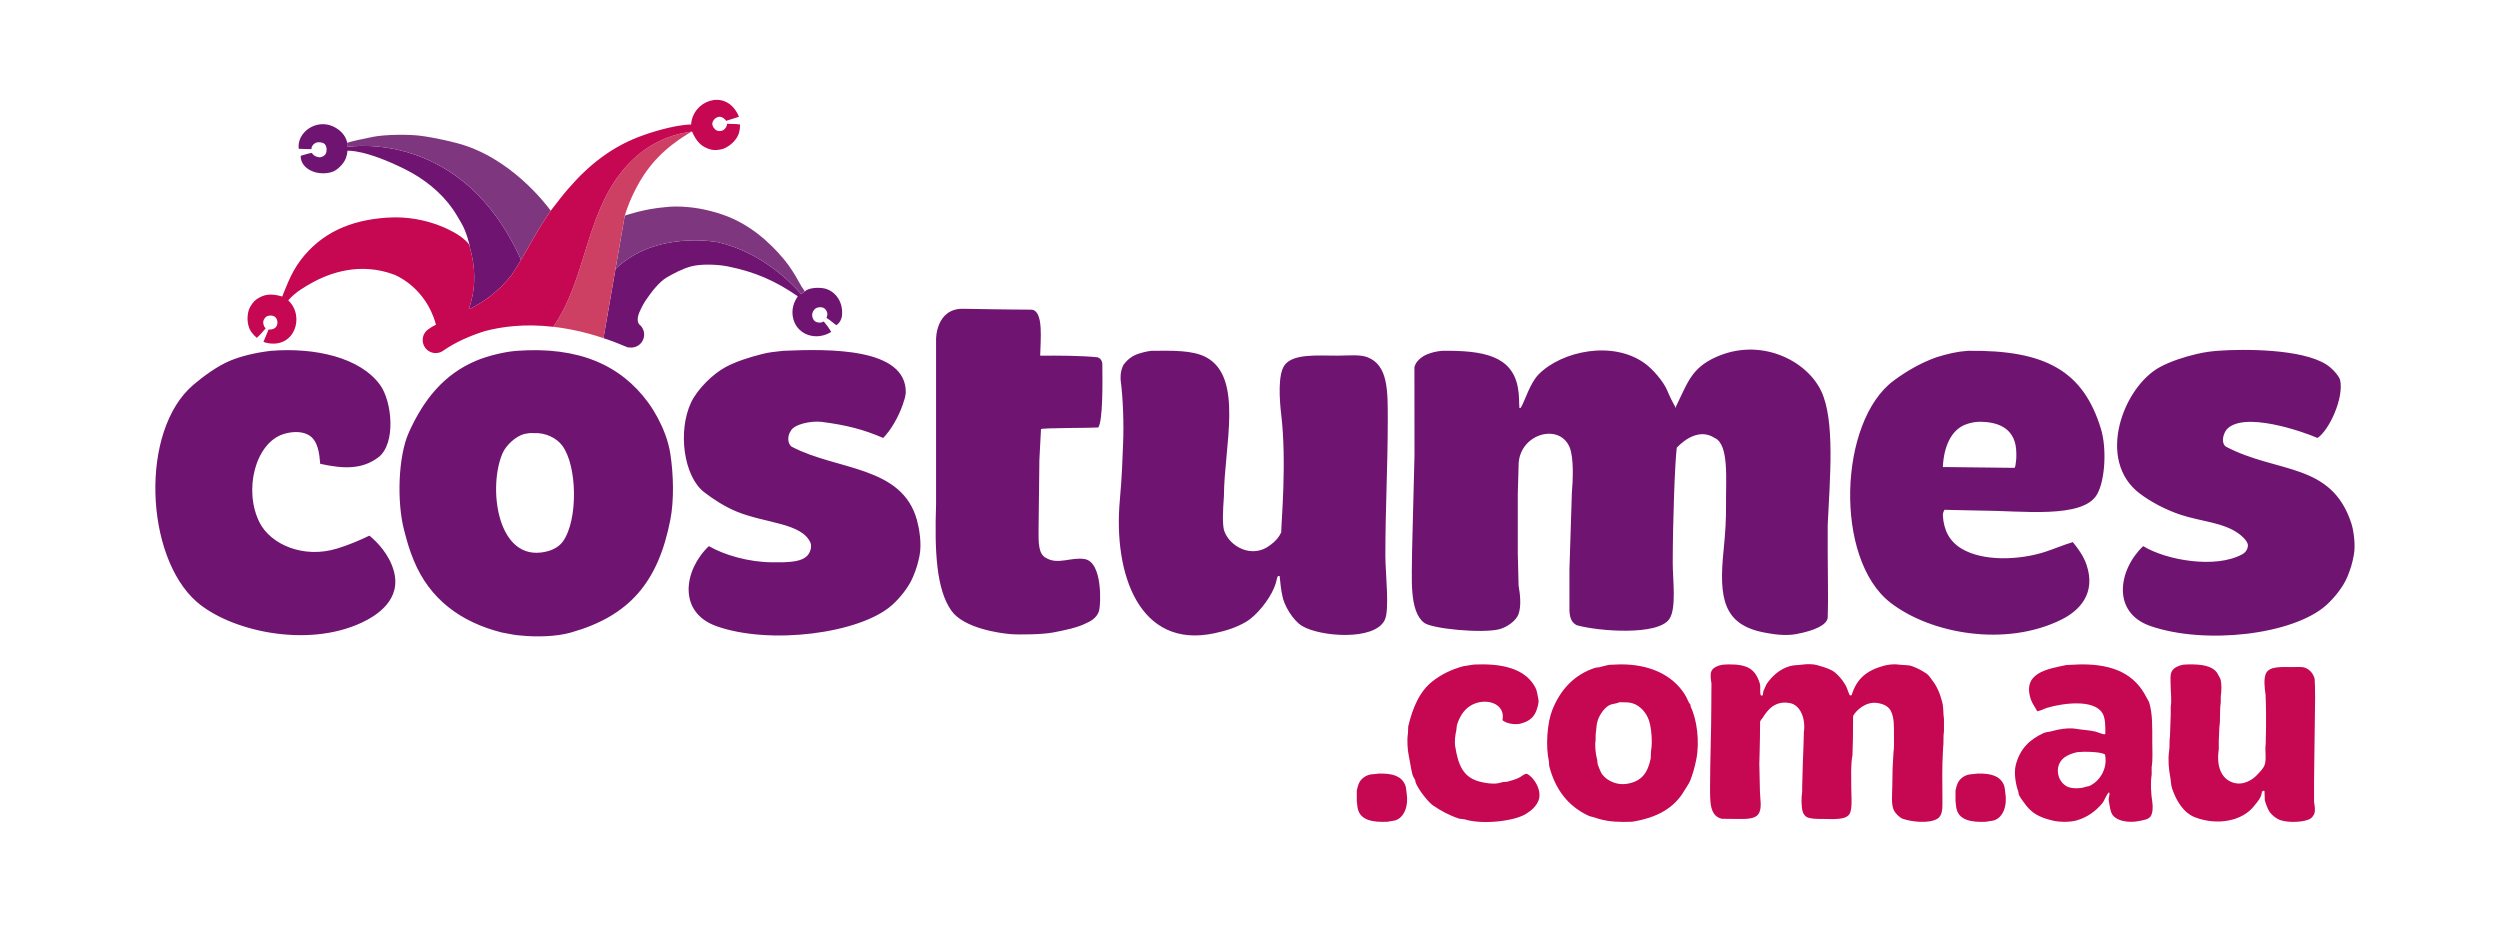 <?xml version="1.0" encoding="utf-8"?>
<!-- Generator: Adobe Illustrator 16.0.0, SVG Export Plug-In . SVG Version: 6.00 Build 0)  -->
<!DOCTYPE svg PUBLIC "-//W3C//DTD SVG 1.1//EN" "http://www.w3.org/Graphics/SVG/1.1/DTD/svg11.dtd">
<svg version="1.1" id="Layer_1" xmlns="http://www.w3.org/2000/svg" xmlns:xlink="http://www.w3.org/1999/xlink" x="0px" y="0px"
	 width="949px" height="360px" viewBox="0 0 949 360" enable-background="new 0 0 949 360" xml:space="preserve">
<g>
	<g>
		<g>
			<g>
				<path fill="#701471" d="M394.551,174.53c0.204-3.883,0.404-7.765,0.611-11.647c1.034-0.51,18.98-0.379,21.751-0.61
					c1.715-2.574,1.635-16.402,1.531-24.203c-0.126-1.339-0.898-2.161-1.838-2.449c-6.313-0.639-14.494-0.649-21.749-0.613
					c0.066-5.586,1.455-17.082-3.295-17.462c-7.563,0-26.133-0.337-26.133-0.337c-10.192-0.009-10.096,11.538-10.096,11.538v62.632
					c-0.613,18.374,0.17,32.428,5.82,40.439c4.756,6.735,18.521,8.561,22.364,8.885c3.471,0.29,12.28,0.15,16.234-0.614
					c4.482-0.864,9.366-1.832,12.871-3.673c2.553-1.121,3.994-2.627,4.597-4.598c0.633-2.149,1.456-18.492-5.517-19.605
					c-5.081-0.813-10.016,2.206-14.399-0.307c-3.244-1.442-3.064-6.016-3.064-10.725
					C394.345,192.299,394.448,183.413,394.551,174.53z M140.236,203.323c-3.891,1.896-8.236,3.671-12.252,4.905
					c-12.989,3.982-25.274-1.713-29.41-9.804c-6.223-12.177-1.729-30.366,9.187-33.699c2.772-0.848,6.429-1.177,9.192,0.301
					c3.86,2.064,4.278,7.271,4.597,11.033c8.648,1.902,15.803,2.263,22.059-2.448c6.749-5.087,5.329-21.154,0.613-27.578
					c-7.572-10.305-24.523-14.198-41.361-12.865c-6.504,0.765-11.607,2.167-15.317,3.679c-5.095,2.069-10.52,6.167-14.09,9.187
					c-20.565,17.406-18.388,65.313,1.225,82.413c12.587,10.972,41.539,17.688,62.493,7.968c5.843-2.708,15.477-8.788,12.258-19.913
					C147.663,210.396,143.212,205.768,140.236,203.323z M245.964,152.694c-10.402-14.109-26.264-21.216-49.694-19.525
					c-5.134,0.368-11.412,2.059-15.319,3.679c-12.54,5.193-20.198,14.999-25.734,27.266c-4.125,9.131-4.597,26.442-1.838,37.067
					c1.369,5.273,2.164,7.854,3.704,11.592c6.043,14.691,17.83,23.386,33.364,27.314c2.616,0.424,4.794,1.014,6.735,1.113
					c6.591,0.683,14.023,0.482,19.612-1.113c22.059-6.275,33.063-18.979,37.686-42.889c1.436-7.438,1.171-17.027,0-24.814
					C252.867,161.658,245.964,152.694,245.964,152.694z M213.729,205.471c-1.656,2.338-4.602,3.869-8.576,4.29
					c-16.574,1.757-19.871-24.968-14.396-37.683c1.283-2.986,4.909-6.445,8.27-7.352c1.492-0.276,2.401-0.427,3.676-0.307
					c4.463-0.271,8.615,1.952,10.659,4.641C219.198,176.738,219.455,197.408,213.729,205.471z M300.637,169.627
					c-1.734-1.021-1.835-4.181-0.449-6.066c1.188-2.471,7.62-3.943,11.846-3.399c9.432,1.216,15.964,2.937,23.221,6.094
					c3.052-3.109,5.895-8.188,7.419-12.634c0.625-1.838,0.979-2.831,1.16-4.521c0.32-17.191-29.226-16.694-46.568-15.931
					c-3.308,0.368-5.229,0.533-7.965,1.225c-4.627,1.168-9.784,2.77-13.783,4.903c-4.881,2.602-10.794,8.42-13.176,13.479
					c-5.14,10.902-2.811,27.999,4.903,34.01c3.528,2.744,7.921,5.556,12.252,7.352c11.101,4.6,24.864,4.286,28.188,11.945
					c0.436,1.559,0.071,2.691-0.44,3.721c-1.889,3.846-8.432,3.668-14.266,3.635c-8.696-0.049-18.017-2.729-23.896-6.129
					c-9.519,9.034-11.873,25.047,2.756,30.332c20.234,7.307,54.695,2.866,66.785-7.967c3.021-2.699,6.331-6.766,7.969-10.721
					c1.126-2.661,1.796-4.771,2.451-7.966c0.936-4.663-0.14-10.539-0.962-13.544C342.405,176.772,317.792,178.604,300.637,169.627z
					 M519.136,135.62c-2.968-1.174-7.55-0.613-11.338-0.613c-7.717,0-17.001-0.845-20.217,3.679
					c-2.496,3.515-1.928,12.805-1.229,18.687c2.153,18.084-0.008,41.051,0,44.729c-0.935,1.883-1.966,3.223-4.285,4.9
					c-6.792,5.223-15.532,0.466-17.463-5.82c-0.607-2.759-0.401-7.291,0-12.865c0.03-18.418,7.608-45.018-6.74-52.695
					c-5.163-2.764-12.884-2.516-20.831-2.451c-2.027,0.265-3.213,0.574-5.21,1.225c-2.41,0.876-4.131,2.44-5.316,4.035
					c-0.68,1.395-1.235,2.781-1.121,5.768c0.896,6.568,1.286,16.692,0.927,24.51c-0.323,6.962-0.323,11.078-1.228,21.14
					c-2.524,28.084,7.413,56.594,35.844,50.549c4.649-0.986,8.367-2.211,11.948-4.285c4.17-2.422,8.766-8.271,10.724-12.868
					c0.706-1.668,0.93-2.771,1.223-3.983c0.104-0.205,0.204-0.406,0.307-0.613h0.614c0.206,2.352,0.603,5.734,1.015,7.381
					c0.515,3.503,4.003,9.519,7.564,11.615c6.991,4.113,27.241,5.625,31.247-2.146c2.027-3.626,0.308-18.096,0.308-24.505
					c0-17.86,0.917-34.195,0.917-51.474C526.794,148.428,527.001,138.722,519.136,135.62z M691.345,148.489
					c-5.592-11.828-23.246-20.575-40.133-12.869c-9.24,4.218-10.627,9.801-15.011,18.687v0.614c-1.238-2.123-2.298-4.245-3.3-6.655
					c-1.444-3.461-5.449-8.06-8.346-10.196c-12.258-9.048-31.711-4.794-40.438,3.985c-3.316,3.33-5.186,9.918-6.738,12.559
					c0,0.105-0.198,0.14-0.198,0.243c-0.205,0-0.215,0.064-0.414,0.064c-0.204-2.655,0.006-4.801-0.613-7.963
					c-2.266-11.876-13.084-14.004-28.8-13.789c-2.404,0.265-3.593,0.574-5.395,1.244c-2.314,0.878-4.609,2.836-5.048,4.995
					c0,11.435,0.027,22.15,0.027,33.585c-0.311,12.051-0.616,24.103-0.917,36.151c-0.003,10.207-1.214,22.811,4.593,27.271
					c2.974,2.284,21.982,4.086,28.49,2.451c2.818-0.712,6.444-3.177,7.354-5.823c1.093-3.184,0.549-7.7,0-10.725
					c-0.104-4.082-0.204-8.168-0.307-12.254v-22.67c0.103-3.473,0.203-6.943,0.307-10.417c-0.257-12.049,15.205-16.729,19.3-7.352
					c1.771,4.053,1.304,12.937,0.92,17.465c-0.31,9.697-0.612,19.402-0.92,29.103v15.625c0.167,2.959,0.891,4.504,2.759,5.512
					c8.021,2.275,30.949,4.13,35.229-2.449c2.675-4.113,1.225-14.891,1.225-21.138c0-15.272,0.813-38.391,1.534-43.81
					c3.097-3.274,8.836-7.313,14.395-3.679c5.537,2.424,4.197,16.115,4.296,24.816c0.063,5.838-0.21,10.763-0.921,17.769
					c-1.857,18.308-0.072,28.253,15.316,31.248c3.548,0.69,8.116,1.397,12.255,0.614c7.276-1.381,11.478-3.486,11.948-6.131
					c0.273-7.536,0-15.95,0-24.812v-10.417C694.645,181.324,696.61,159.623,691.345,148.489z M747,133.169
					c-4.307,0.302-7.601,1.127-11.945,2.451c-6.021,2.159-11.497,5.363-16.237,8.886c-20.911,15.526-22.634,67.645-1.228,84.248
					c15.313,11.872,43.737,16.979,64.95,6.434c6.908-3.433,13.181-9.965,9.496-20.834c-1.107-3.269-3.274-6.25-5.207-8.576
					c-3.969,1.23-7.028,2.572-10.42,3.68c-9.87,3.219-23.724,3.729-31.861-1.227c-4.571-2.787-6.689-6.942-7.042-12.564
					c0.099-1.273,0.218-1.389,0.61-2.143c4.801,0.101,9.598,0.203,14.396,0.308c14.413,0,38.123,3.237,43.506-6.131
					c3.186-5.539,3.689-17.704,1.53-24.816C790.804,140.683,776.313,132.795,747,133.169z M765.075,176.672
					c-0.104,0.307-0.204,0.616-0.308,0.92c-8.883-0.105-17.769-0.206-26.651-0.304h-0.61c0.335-7.597,3.096-14.201,8.883-16.24
					c1.668-0.589,2.945-0.784,4.29-0.918c8.899-0.271,14.583,3.255,14.706,11.642C765.451,173.961,765.349,174.786,765.075,176.672z
					 M892.591,198.729c-7.541-23.287-28.094-18.95-47.484-29.102c-1.965-1.144-1.429-4.429,0-6.435
					c6.142-7.385,29.066,0.619,34.619,3.063c4.544-3.051,10.104-15.342,8.576-22.059c-0.53-1.659-2.983-4.396-5.207-5.82
					c-9.332-5.969-31.233-5.971-41.36-5.207c-2.541,0.215-4.756,0.472-7.963,1.225c-4.642,1.088-9.801,2.77-13.788,4.903
					c-13.948,7.457-24.547,35.442-7.659,48.1c4.304,3.222,9.781,6.103,15.319,7.965c7.677,2.576,16.566,2.943,22.365,7.353
					c0,0,3.243,2.337,3.294,4.295c0,0,0.104,2.125-2.069,3.36c-10.277,5.658-29.041,2.234-37.686-3.061
					c-9.41,8.935-12.064,25.205,2.759,30.332c20.78,7.187,54.228,3.323,66.788-7.967c2.965-2.669,6.361-6.839,7.965-10.721
					c1.176-2.92,1.845-4.875,2.449-8.275C894.259,206.826,893.408,201.257,892.591,198.729z"/>
			</g>
		</g>
	</g>
	<g>
		<path fill="#C60751" d="M641.67,267.406c-0.173-0.203-0.346-0.413-0.519-0.616c-0.604-1.322-1.089-2.388-1.845-3.548
			c-4.42-6.78-12.858-11.197-24.459-11.036c-1.366,0.056-2.735,0.108-4.092,0.17c-1.054,0.218-2.606,0.622-3.581,0.901
			c-0.481,0.053-0.962,0.111-1.44,0.166c-8.161,2.509-13.512,8.508-16.497,16.103c-1.896,4.806-2.583,13.526-1.272,19.479
			c0.039,0.584,0.076,1.166,0.117,1.744c2.26,8.883,7.182,15.274,14.883,18.861c0.836,0.396,1.522,0.396,2.479,0.736
			c3.073,1.093,6.448,1.632,10.79,1.632c1.094-0.021,2.188-0.039,3.288-0.062c9.436-1.51,16.025-5.151,19.958-11.984
			c0.642-1.124,1.629-2.413,2.134-3.665c0.971-2.454,1.757-5.261,2.304-8.052c1.325-6.788,0.231-15.092-2.134-19.986
			C641.745,267.977,641.706,267.688,641.67,267.406z M626.722,285.141c-0.03,0.918-0.073,1.842-0.114,2.76
			c-1.082,5.313-3.315,8.718-9.004,9.629c-4.563,0.733-8.773-1.846-9.973-4.563c-0.404-0.908-0.882-1.994-1.158-2.873
			c-0.059-0.544-0.113-1.088-0.173-1.632c-0.046-0.149-0.091-0.33-0.136-0.508c-0.464-1.833-0.82-5.024-0.494-6.697l0.059-2.645
			c0.294-1.868,0.209-3.384,0.744-5.067c0.718-2.236,2.75-5.33,4.966-6.083c0.851-0.286,2.549-0.463,3.291-0.897
			c0.463,0.017,0.91,0.02,1.346,0.021c1.262,0.007,2.428,0.014,3.61,0.375c3.033,0.921,5.317,3.676,6.288,6.585
			c0.629,1.88,1.052,5.122,1.045,8.019C627.016,282.881,626.924,284.126,626.722,285.141z"/>
		<path fill="#C60751" d="M816.771,294.038v-2.875c0.482-2.858,0.231-6.328,0.231-9.399c-0.006-5.595,0.153-10.828-1.16-15.029
			c-0.185-0.592-0.759-1.428-1.035-1.975c-4.265-8.486-12.004-12.721-25.15-12.554c-1.731,0.078-3.461,0.149-5.193,0.228
			c-7.388,1.524-16.906,2.998-13.557,13.063c0.535,1.587,1.712,3.057,2.423,4.501c1.336-0.188,2.652-0.998,3.869-1.351
			c6.104-1.772,17.273-3.209,20.711,1.803c1.308,1.906,1.3,4.833,1.269,8.104c-0.101,0.059-0.196,0.112-0.29,0.17
			c-0.439,0.12-2.857-0.867-3.464-1.015c-2.454-0.594-5.162-0.636-7.553-1.071c-2.543-0.46-6.833,0.231-8.71,0.848
			c-1.199,0.392-2.326,0.297-3.408,0.787c-5.313,2.426-8.967,5.972-10.556,12.049c-0.85,3.246,0.104,8.033,0.983,10.244
			c0.033,0.307,0.069,0.604,0.108,0.903c0.457,1.228,1.495,2.423,2.195,3.431c2.585,3.717,5.568,5.36,10.73,6.594
			c2.613,0.625,6.655,0.658,9.229-0.111c4.086-1.238,7.027-3.464,9.463-6.313c1.04-1.217,1.438-3.039,2.532-4.217h0.23
			c0.371,0.816-0.396,1.952-0.173,3.096c0.315,1.599,0.436,3.175,0.981,4.561c1.229,3.112,6.481,4.059,10.784,3.1
			c1.644-0.369,3.196-0.547,4.039-1.636c0.896-1.153,1.026-3.676,0.697-5.688C816.532,301.449,816.271,297.176,816.771,294.038z
			 M796.198,296.162c-0.399,0.413-0.82,0.787-1.253,1.114c-0.65,0.492-1.327,0.881-1.997,1.153c-0.329,0.062-0.658,0.113-0.981,0.17
			c-2.05,0.83-5.826,0.924-7.67-0.227c-2.14-1.329-3.256-3.78-3.128-6.152c0.1-1.845,0.953-3.642,2.665-4.826
			c1.202-0.834,2.984-1.514,4.613-1.859c0.858-0.057,1.729-0.114,2.597-0.171c0.451,0.001,0.965,0.007,1.512,0.021
			c0.364,0.009,0.743,0.021,1.128,0.04c0.528,0.024,1.067,0.059,1.595,0.104c1.58,0.141,3.049,0.395,3.78,0.851
			c0.743,3.494-0.325,6.619-2.073,8.872C796.736,295.573,796.473,295.877,796.198,296.162z"/>
		<path fill="#C60751" d="M733.479,258.23c-0.681-0.879-1.264-1.91-2.187-2.535c-1.606-1.086-3.35-2.022-5.308-2.758
			c-1.731-0.647-3.312-0.354-5.483-0.676c-1.894-0.275-4.228,0.122-5.589,0.508c-6.358,1.778-10.13,4.922-12.004,11.032
			c-0.239,0.173-0.311,0.243-0.688,0.171c-0.517-0.858-0.801-2.031-1.214-2.983c-0.932-2.156-3.497-5.322-5.481-6.421
			c-1.785-0.981-3.74-1.516-5.941-2.137c-1.321-0.373-3.7-0.388-5.188-0.171c-2.025,0.294-3.301,0.132-5.019,0.622
			c-3.86,1.11-6.833,3.889-8.83,6.867c-0.382,0.861-0.762,1.729-1.148,2.591c-0.167,0.519-0.104,1.193-0.294,1.632
			c-0.187,0.02-0.379,0.039-0.573,0.059c-0.036-0.02-0.075-0.039-0.111-0.059c-0.517-1.002,0.027-3.186-0.41-4.561
			c-1.707-5.438-4.585-7.27-11.935-7.207c-0.711,0.036-1.428,0.078-2.133,0.109c-1.707,0.272-3.668,1.072-4.273,2.422
			c-0.571,1.289-0.215,3.277,0,4.676l-0.056,8.615c0,10.025-0.463,20.074-0.466,30.399c0,5.778-0.273,11.257,4.442,12.386
			c1.637,0.022,3.27,0.037,4.905,0.057c3.757,0,7.472,0.299,8.998-1.857c1.489-2.111,0.624-5.637,0.58-8.557
			c-0.081-3.471-0.159-6.944-0.231-10.417c0.033-1.503,0.072-2.998,0.114-4.504c0.036-1.8,0.075-3.599,0.117-5.405
			c0.017-2.064,0.039-4.125,0.059-6.193c0.147-0.539,0.81-1.176,1.093-1.629c1.809-2.93,4.691-6.478,10.268-5.406
			c3.918,0.75,6.021,5.934,5.249,11.033c-0.034,1.543-0.073,3.082-0.117,4.619c-0.092,2.549-0.189,5.104-0.287,7.652
			c-0.076,2.854-0.15,5.712-0.229,8.563v1.74c-0.354,2.276-0.383,5.734,0.229,7.715c0.227,0.723,0.97,1.754,1.67,2.027
			c1.531,0.594,3.45,0.619,5.712,0.619c4.039,0,9.052,0.566,10.445-2.027c1.082-2.009,0.574-7.033,0.574-10.02
			c0-4.086-0.237-8.524,0.46-12.162c0.062-2.1,0.117-4.202,0.176-6.307c0.021-2.851,0.033-5.703,0.063-8.557
			c1.192-2.281,4.979-5.563,9.11-4.953c2.434,0.359,4.254,1.223,5.188,2.98c1.381,2.587,1.219,6.158,1.219,10.023
			c0,1.934,0.084,3.955-0.178,5.686c-0.114,2.008-0.229,4.016-0.344,6.023c-0.041,2.289-0.08,4.579-0.117,6.869
			c-0.012,3.157-0.543,7.092,0.694,9.346c0.574,1.055,2.098,2.619,3.282,3.041c3.305,1.166,9.915,1.922,13.104,0
			c2.095-1.265,1.955-3.985,1.955-7.205c0-3.069-0.066-6.354-0.057-9.459l0.057-4.502c0.077-1.86,0.155-3.719,0.233-5.576
			c0.321-2.049-0.006-4.277,0.35-6.53v-4.619c-0.362-2.334-0.104-4.164-0.64-6.304C736.474,263.359,735.267,260.516,733.479,258.23z
			"/>
		<path fill="#C60751" d="M579.512,293.698c-0.98,0.114-1.751,0.879-2.484,1.297c-1.375,0.778-3.254,1.321-4.845,1.746
			c-0.541,0.038-1.079,0.071-1.614,0.114c-0.616,0.137-1.27,0.381-2.078,0.504c-2.194,0.336-4.735-0.178-6.23-0.504
			c-6.841-1.519-8.701-6.364-9.863-13.461c-0.336-2.039,0.056-4.69,0.406-6.076c0.075-0.682,0.15-1.354,0.229-2.027
			c1.163-3.832,3.347-7.021,7.093-8.331c5.276-1.838,11.379,0.661,10.213,6.418c1.133,1.118,4.502,1.937,6.923,1.294
			c3.437-0.915,5.368-2.566,6.289-5.972c0.215-0.796,0.684-2.095,0.404-3.321c-0.341-1.47-0.458-3.088-1.103-4.334
			c-3.303-6.379-10.763-8.973-20.762-8.839c-0.851,0.021-1.695,0.036-2.538,0.056c-1.35,0.207-2.69,0.416-4.044,0.622
			c-4.621,1.25-8.312,3.104-11.594,5.63c-5.025,3.867-7.639,10.059-9.346,17.228c-0.039,0.884-0.075,1.765-0.112,2.649
			c-0.432,2.668-0.136,6.295,0.347,8.608c0.553,2.636,0.747,4.705,1.387,7.093c0.166,0.637,0.767,1.492,1.036,2.083
			c0.037,0.269,0.076,0.53,0.115,0.789c0.836,2.425,4.66,7.429,6.635,8.783c2.971,2.038,6.095,3.748,9.92,5.015
			c0.709,0.09,1.427,0.188,2.135,0.278c6.617,2.06,18.529,0.745,23.132-2.026c2.027-1.229,3.936-2.813,4.848-5.121
			C585.563,299.954,581.994,294.695,579.512,293.698z"/>
		<path fill="#C60751" d="M533.346,297.829c-1.527-3.351-4.828-4.248-9.729-4.187c-1.112,0.11-2.233,0.223-3.344,0.34
			c-1.881,0.359-3.525,1.593-4.287,3.07c-0.418,0.813-0.733,2.063-0.945,2.967v4.043c0.201,1.313,0.117,1.978,0.446,3.207
			c1.077,4.053,5.581,4.931,11.12,4.674c0.968-0.158,1.933-0.323,2.895-0.482c3.643-1.063,5.249-5.643,4.438-10.514
			C533.736,299.688,533.797,298.824,533.346,297.829z"/>
		<path fill="#C60751" d="M878.414,296.632c0.132-10.606,0.271-21.21,0.402-31.819c-0.018-1.44-0.039-2.883-0.06-4.328
			c-0.036-0.92-0.073-1.84-0.112-2.758c-0.463-1.937-1.799-3.543-3.577-4.227c-1.246-0.477-3.188-0.277-4.785-0.277
			c-4.144,0-8.427-0.389-9.985,2.139c-1.129,1.838-0.655,5.978-0.287,8.277c0.039,1.196,0.081,2.401,0.117,3.598
			c0.021,1.187,0.036,2.365,0.059,3.549v5.236c-0.038,2.123-0.077,4.242-0.116,6.361c-0.396,2.58,0.364,5.629-0.398,7.938
			c-0.479,1.43-1.88,2.736-2.828,3.771c-1.671,1.832-5.16,4.178-9.003,3.043c-4.675-1.39-6.56-6.283-5.595-12.668v-3.15l0.229-5.351
			c0.449-2.782,0.046-6.203,0.524-9.293v-2.308c0.313-2.055,0.41-4.946-0.173-6.752c-0.407-0.735-0.81-1.463-1.213-2.197
			c-1.929-2.738-5.902-3.254-10.729-3.21c-0.712,0.036-1.417,0.078-2.14,0.108c-1.683,0.293-3.416,1.119-4.208,2.313
			c-0.823,1.25-0.58,3.363-0.572,5.294c0.006,2.708,0.482,5.56,0.051,8.33v2.817c-0.093,2.761-0.189,5.514-0.284,8.271
			c-0.308,1.979-0.022,3.734-0.344,5.859c-0.466,3.012-0.095,7.012,0.396,9.511c0.349,1.737,0.23,3.069,0.753,4.621
			c1.57,4.633,4.3,9.272,8.827,10.975c8.453,3.177,17.862,1.333,22.267-4.327c1.158-1.502,2.831-3.058,2.999-5.471
			c0.203-0.143,0.699-0.605,0.981-0.159c0.039,1.142,0.078,2.284,0.117,3.429c0.301,1.205,1.078,3.289,1.73,4.275
			c0.904,1.389,2.628,2.762,4.323,3.327c2.983,0.995,9.012,0.783,11.248-0.619c0.628-0.394,1.339-1.327,1.557-2.089
			c0.359-1.232,0.011-3.152-0.171-4.221V296.632z"/>
		<path fill="#C60751" d="M760.618,297.829c-1.528-3.351-4.83-4.248-9.73-4.187c-1.109,0.11-2.229,0.223-3.344,0.34
			c-1.88,0.359-3.525,1.593-4.284,3.07c-0.421,0.813-0.735,2.063-0.944,2.967v4.043c0.199,1.313,0.116,1.978,0.442,3.207
			c1.076,4.053,5.58,4.931,11.125,4.674c0.962-0.158,1.93-0.323,2.894-0.482c3.64-1.063,5.245-5.643,4.437-10.514
			C761.003,299.688,761.067,298.824,760.618,297.829z"/>
	</g>
</g>
<g>
	<g>
		<path fill="#701471" d="M131.795,55.785v-0.001l-0.065-1.579l-0.019-0.418c-0.623-2.345-2.375-4.432-5.205-5.76
			c-6.589-3.095-13.969,2.384-13.092,8.468l4.803,0.12c0.052-0.368-0.012-0.507,0.137-0.837c0.514-1.166,1.716-2.096,3.505-1.691
			c1.392,0.189,1.898,0.97,2.119,2.253c-0.034,1.255,0.02,1.478-0.563,2.389c-0.553,0.618-1.789,1.283-2.818,0.845
			c-1.07-0.144-1.757-0.821-2.247-1.543c-1.779,0.335-2.703,0.678-4.223,1.123c-0.031,5.387,6.991,7.87,12.119,6.05
			c1.957-0.686,4.376-3.236,5.063-5.215c0.339-0.982,0.489-1.569,0.56-2.525l-0.01-0.227c0.308-0.028,6.777-0.519,21.935,7.026
			c7.1,3.532,13.648,8.762,18.031,15.04c1.219,1.742,2.493,3.979,3.52,5.772c1.788,3.127,2.822,7.734,2.822,7.734
			s0.055,0.291,0.125,0.829c2.34,8.188,2.089,15.024,0.625,20.548c-0.289,1.09-0.623,2.129-0.995,3.116
			c0.297-0.105,0.594-0.208,0.889-0.312c1.623-0.777,4.318-2.246,7.39-4.631c2.539-1.972,5.332-4.574,7.991-7.932
			c1.235-1.905,2.437-3.851,3.594-5.787C175.647,49.22,133.476,55.512,131.795,55.785z"/>
		<path fill="#701471" d="M313.259,109.568c-2.337-0.604-6.47-0.375-7.733,1.091l-0.021,0.015l-1.083,0.738l-0.309,0.21
			c-3.733-4.299-15.157-15.995-31.794-19.72c0,0-23.491-4.552-38.678,10.211l-1.243,7.152l-1.455,8.375l-1.738,10l-0.11,0.636
			l0.014,0.082l0.002,0.016c3.033,0.994,6.173,2.189,9.426,3.589c0.008-0.043,0.02-0.086,0.028-0.128
			c0.334,0.069,0.669,0.109,1.003,0.109c1.796,0,3.527-0.978,4.406-2.682c1.11-2.151,0.486-4.734-1.354-6.172
			c-0.335-0.397-1.032-1.625-0.023-4.282l-0.004,0.005c0.778-1.801,1.678-3.582,2.673-5.022c2.027-2.924,4.914-6.829,8.022-8.601
			c2.75-1.553,5.806-3.192,9.148-4.09c3.688-0.982,10.019-0.733,13.663-0.01c10.96,2.197,18.574,5.747,26.741,11.387h0.018
			l-0.008,0.006c-1.224,1.708-2.758,4.877-1.677,8.731c1.646,5.94,8.65,8.313,14.361,4.783c-0.961-1.637-1.786-2.71-2.817-3.949
			c-0.641,0.156-0.98,0.605-1.983,0.364c-1.844-0.08-2.241-1.766-2.241-1.766c-0.591-1.396,0.21-3.218,1.539-3.797
			c1.92-0.641,3.405,0.033,3.903,1.68c0.31,0.505,0.045,1.763-0.232,2.112c1.555,0.986,2.407,1.852,3.78,2.792
			c1.461-1.045,1.732-1.989,2.093-3.202C320.323,114.662,317.083,110.583,313.259,109.568z"/>
	</g>
</g>
<g>
	<path fill="#7E377F" d="M173.465,54.331c-7.776-2.024-13.162-2.702-13.696-2.77c-4.251-0.604-13.76-0.542-18.266,0.402
		c-5.25,1.099-6.763,1.366-9.774,2.241l0.065,1.579v0.001c1.681-0.272,43.852-6.564,65.988,42.855
		c0.158-0.265,0.314-0.528,0.471-0.792c1.303-2.199,2.549-4.372,3.718-6.436c0,0,2.773-5.18,7.037-11.368
		c0.016-0.019,0.028-0.035,0.042-0.056C207.393,77.699,193.763,59.622,173.465,54.331z"/>
	<path fill="#7E377F" d="M303.355,107.178c-1.46-2.8-3.625-6.141-5.609-8.546c-5.998-7.265-13.699-13.78-23.34-17.124
		c-12.391-4.304-21.667-2.893-21.667-2.893c-8.346,0.646-15.571,3.242-15.571,3.242c-0.001,0.001-0.001,0.002-0.002,0.003
		c-0.002,0.011-0.006,0.022-0.011,0.035l-1.887,10.86l-1.626,9.358c15.187-14.763,38.678-10.211,38.678-10.211
		c16.639,3.725,28.062,15.42,31.796,19.72l0.308-0.21l1.082-0.738l0.003-0.082C304.421,109.036,303.962,108.35,303.355,107.178z"/>
</g>
<g>
	<path fill="#CE4063" d="M236.395,64.681c-14.271,17.317-13.979,41.656-26.394,59.374c5.804,0.664,12.161,2.002,19.08,4.299
		l0.002-0.006l0.013-0.072l0.11-0.636l1.738-10l1.455-8.375l1.243-7.152l1.625-9.358l1.887-10.86
		c0.004-0.012,0.007-0.023,0.011-0.035c1.126-3.689,2.413-6.666,3.815-9.462c0.26-0.521,0.527-1.027,0.795-1.53
		c2.337-4.368,5.005-8.037,8.149-11.274c3.22-3.314,6.947-6.178,11.326-8.877c0.262-0.161,0.517-0.325,0.784-0.485l0.666-0.299
		C251.947,51.277,243.11,56.534,236.395,64.681z"/>
	<path fill="#C60751" d="M276.029,46.974c-0.148,0.842-0.278,1.2-0.856,1.879c-0.722,1.037-2.773,1.228-3.625,0.309
		c0,0-2.406-1.825-0.26-4.02c2.462-2.181,4.356,0.727,4.356,0.727l4.843-1.523c-0.206-0.647-0.517-1.2-0.517-1.2
		c-5.009-9.553-17.082-4.786-17.62,4.117c-7.106,0.112-17.582,3.868-17.582,3.868c-12.427,4.246-21.4,11.639-29.129,20.587
		c-2.269,2.621-3.71,4.59-6.586,8.271c-0.015,0.021-0.028,0.037-0.043,0.056c-4.265,6.188-7.037,11.368-7.037,11.368
		c-1.169,2.064-2.415,4.237-3.718,6.436c-0.156,0.264-0.313,0.528-0.471,0.792c-1.157,1.938-2.36,3.882-3.594,5.787
		c-2.659,3.356-5.451,5.959-7.991,7.932c-3.07,2.384-5.767,3.854-7.39,4.631c-0.295,0.103-0.592,0.206-0.889,0.312
		c0.372-0.986,0.706-2.027,0.995-3.115c1.464-5.525,1.716-12.361-0.625-20.549c-0.075-0.264-0.136-0.521-0.217-0.787
		c-1.097-1.741-3.988-3.577-3.988-3.577s-10.962-7.732-27.071-6.666c-14.119,0.93-25.042,5.819-32.893,16.13
		c-1.832,2.426-3.452,5.35-4.686,8.228c-1.647,3.802-2.28,5.6-2.28,5.6c-4.188-1.25-6.913-0.962-9.886,1.13
		c-1.021,0.717-2.131,2.282-2.762,3.744c-1.073,3.278-0.453,6.806,0.967,8.672c0.595,0.78,1.208,1.477,2.005,2.133
		c1.527-1.303,2.437-2.647,3.373-3.569c-0.552-0.659-0.738-0.981-0.886-1.862c-0.322-1.218,0.855-2.913,2.104-2.966
		c0,0,2.933-0.688,3.249,2.38c0.069,3.28-3.361,2.861-3.361,2.861l-1.951,4.696c0.629,0.251,1.252,0.379,1.252,0.379
		c10.527,2.295,14.636-10.011,8.17-16.148c2.728-3.254,6.901-5.495,8.968-6.649c6.946-3.868,18.37-7.909,31.238-3.113
		c0,0,10.362,3.893,14.935,16.11c0.33,0.88,0.632,1.798,0.896,2.767c0.012,0.04,0.021,0.084,0.031,0.124l-1.34,0.731
		c0,0,0.056-0.041,0.133-0.132c-0.586,0.375-1.167,0.761-1.737,1.161c-2.24,1.571-2.783,4.66-1.212,6.901
		c0.965,1.375,2.5,2.111,4.062,2.111c0.411,0,0.82-0.063,1.223-0.168c0.083-0.021,0.169-0.032,0.251-0.059
		c0.476-0.148,0.936-0.372,1.364-0.673c4.736-3.319,10.336-5.703,15.698-7.41c6.743-1.808,15.466-2.875,26.062-1.662
		c12.415-17.718,12.123-42.057,26.394-59.374c6.715-8.147,15.552-13.404,26.304-14.747c1.735,4.008,3.71,5.915,7.217,6.852
		c1.221,0.317,3.136,0.167,4.645-0.294c3.215-1.295,5.507-4.028,6.035-6.317c0.216-0.956,0.354-1.881,0.332-2.913
		C278.955,46.94,277.351,47.1,276.029,46.974z"/>
</g>
</svg>
